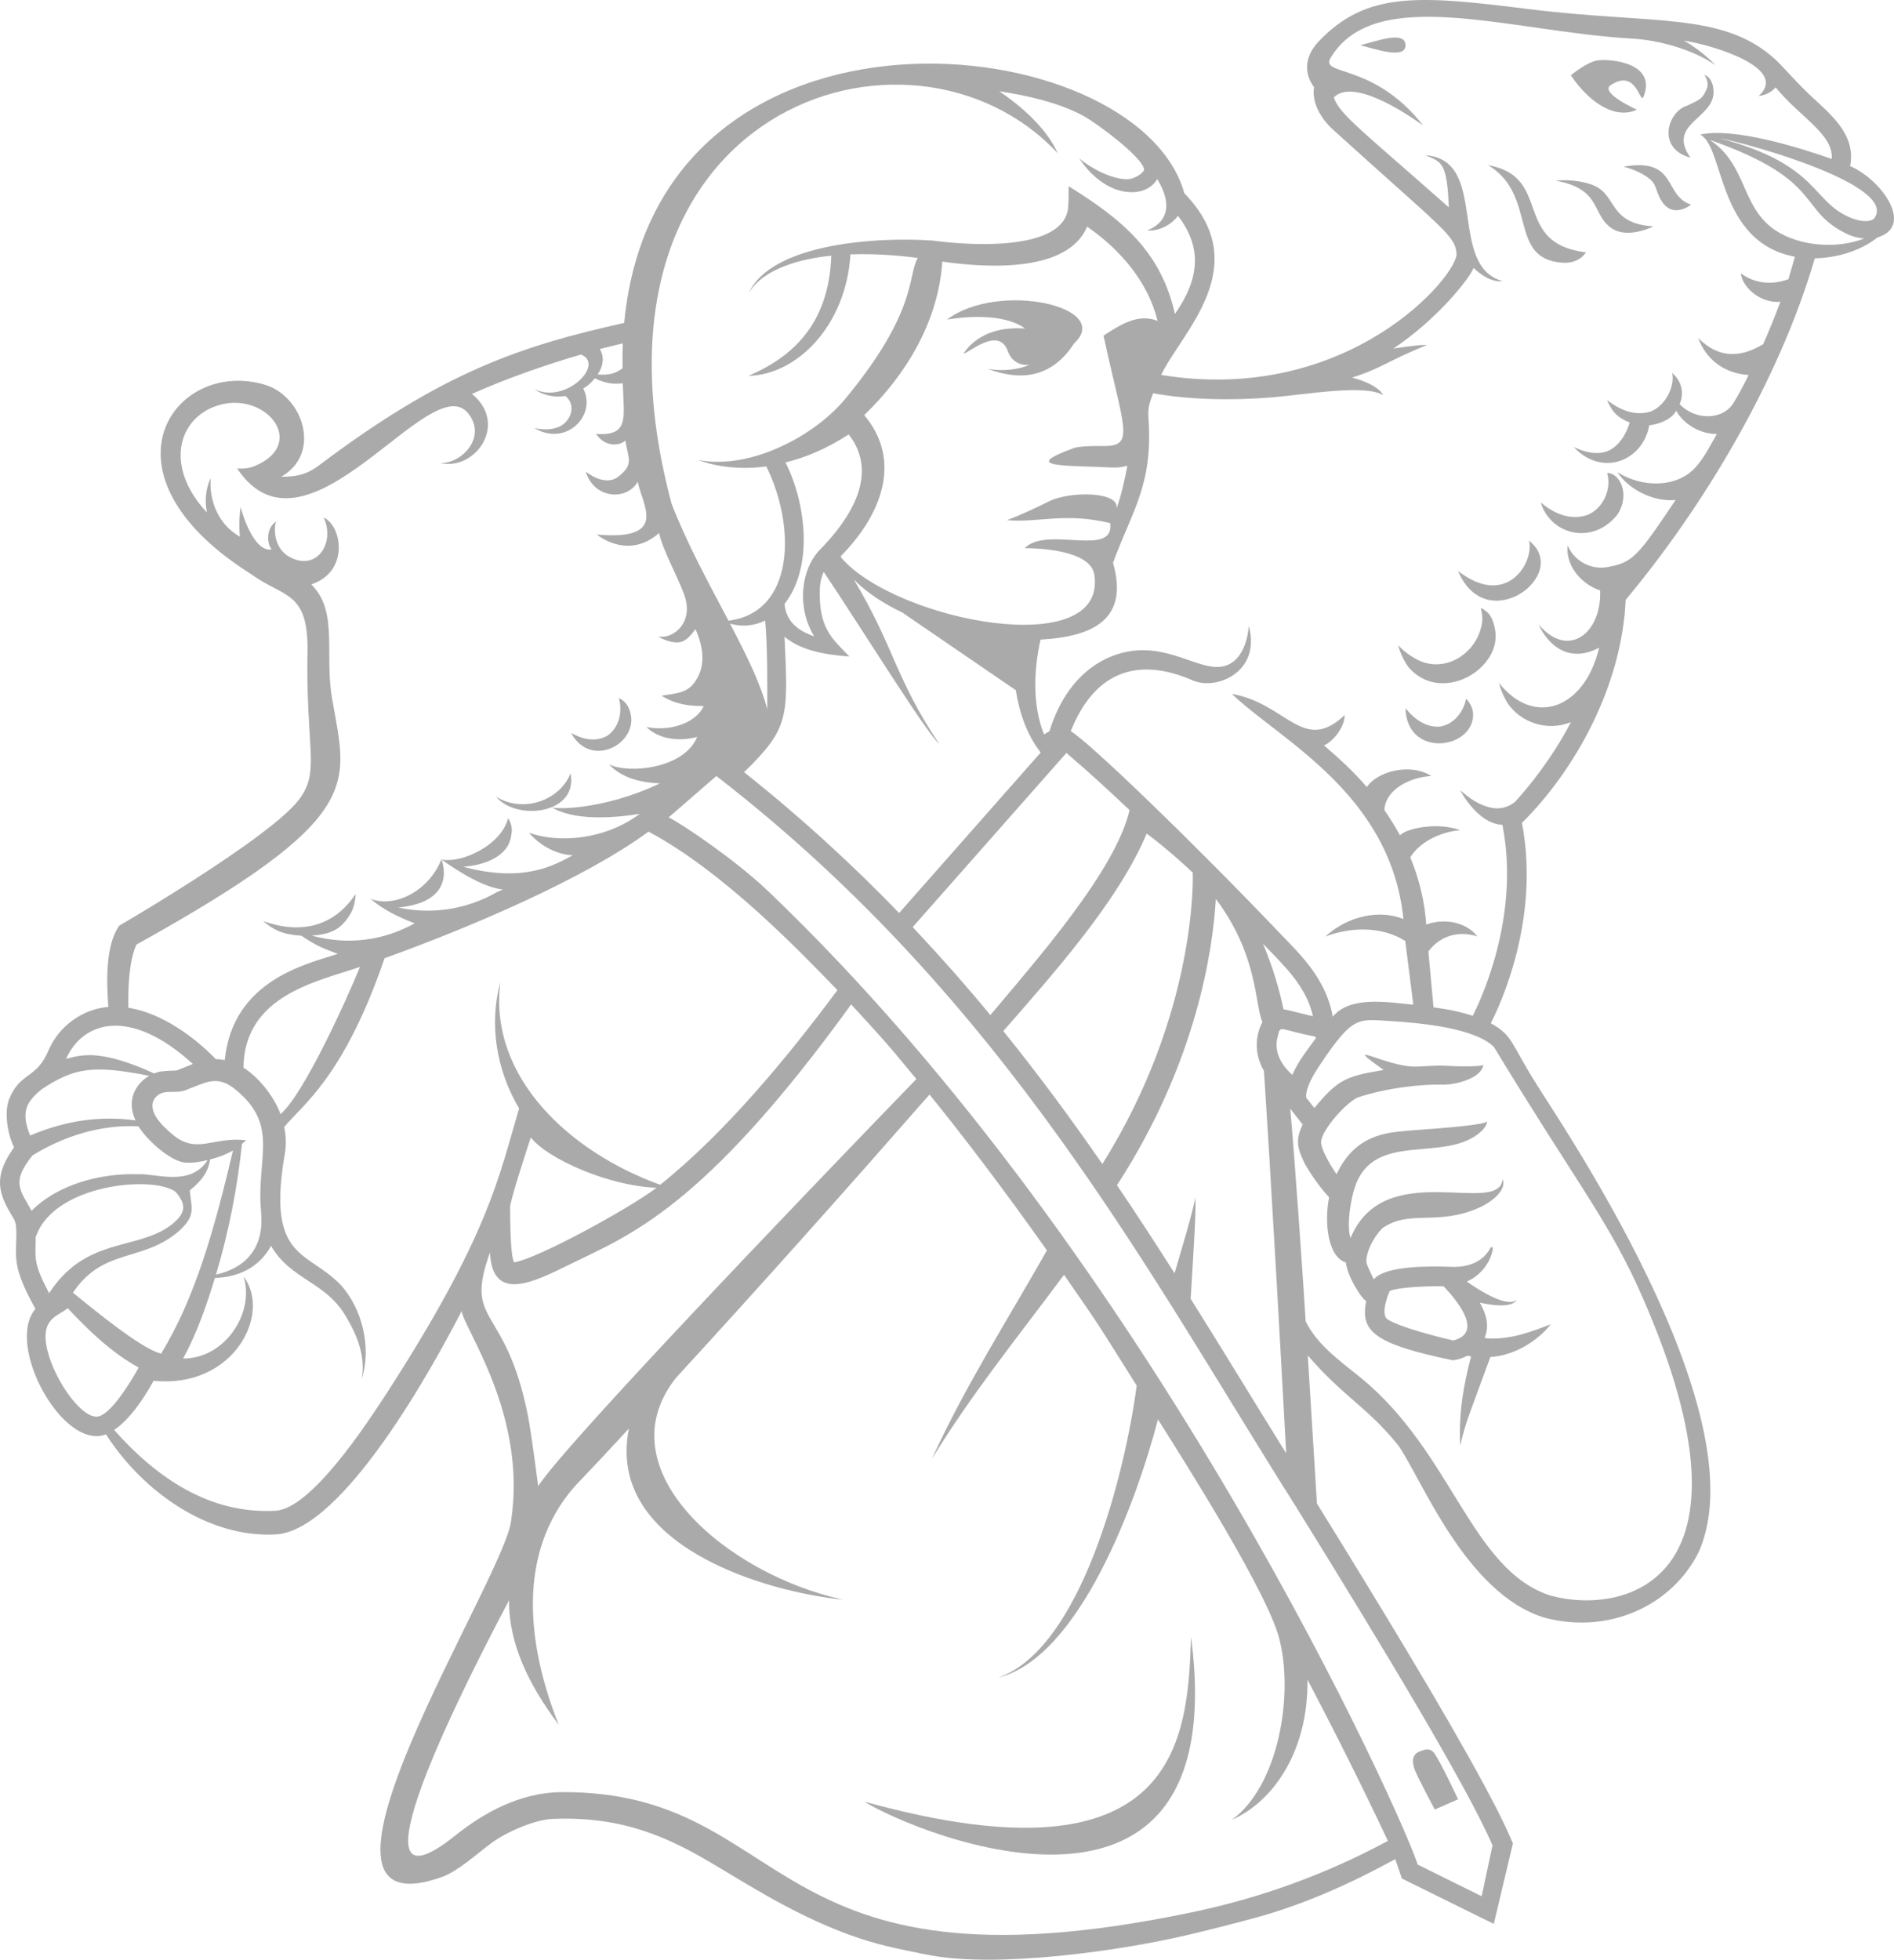 <svg width="146" height="151" viewBox="0 0 146 151" fill="none" xmlns="http://www.w3.org/2000/svg">
<g clip-path="url(#clip0_1062_712)">
<path fill-rule="evenodd" clip-rule="evenodd" d="M144.496 16.797C144.287 17.096 143.582 17.117 142.852 16.855C139.573 15.642 140.431 12.742 132.571 10.655C134.917 11.089 146.262 14.275 144.496 16.797ZM136.87 17.754C134.167 15.95 134.712 12.708 131.798 10.778C140.779 13.924 138.488 16.236 142.499 18.083C142.862 18.24 143.271 18.346 143.701 18.377C141.564 19.221 138.687 18.955 136.87 17.754ZM137.862 21.512C136.518 22.012 135.19 21.806 134.191 21.058C134.275 22.034 135.605 23.391 137.242 23.255C136.828 24.361 136.388 25.455 135.912 26.523C134.261 27.517 132.548 27.7 130.911 26.046C131.505 27.689 132.909 28.776 134.795 28.894C134.426 29.639 134.055 30.359 133.629 31.048C132.819 32.365 130.71 32.433 129.476 31.137C129.827 30.331 129.681 29.404 128.889 28.733C129.129 29.628 128.473 31.214 127.27 31.698C125.409 32.302 123.865 30.729 123.892 30.862C124.311 31.843 124.823 32.246 125.627 32.549C125.463 33.102 125.096 33.991 124.322 34.541C123.031 35.451 121.255 34.373 121.321 34.456C123.49 36.773 126.653 35.533 127.133 32.766C127.863 32.705 128.879 32.303 129.21 31.651C129.758 32.651 131.034 33.456 132.347 33.44C131.79 34.401 131.43 35.168 130.754 35.95C129.265 37.67 126.489 37.55 124.682 36.382C125.498 37.667 127.425 38.697 129.165 38.526C126.224 42.892 125.889 43.367 123.794 43.715C122.532 43.879 121.329 43.182 120.841 42.024C120.681 43.421 121.698 44.924 123.347 45.499C123.48 48.765 120.91 50.825 118.611 48.129C118.611 48.129 120.026 51.607 123.272 49.908C122.15 54.649 118.216 56.035 115.53 52.595C115.568 52.576 115.653 53.291 116.253 54.238C117.211 55.612 119.204 56.411 121.101 55.64C119.57 58.547 117.783 60.703 116.779 61.795C116.419 62.074 115.93 62.313 115.301 62.283C113.805 62.182 112.557 60.831 112.564 60.896C112.564 60.896 113.87 63.473 115.814 63.552C117.235 70.702 114.017 77.318 113.527 78.266C112.081 77.822 111.351 77.744 110.503 77.618L110.107 73.313C111.033 72.057 112.506 71.702 113.884 72.156C112.936 70.934 111.129 70.775 109.943 71.246C109.821 69.447 109.392 67.701 108.713 66.059C109.443 64.844 111.136 64.069 112.564 63.97C110.873 63.336 108.477 63.794 107.914 64.359C107.553 63.685 107.144 63.042 106.714 62.416C106.805 60.811 108.7 59.887 110.329 59.791C108.683 58.736 106.084 59.482 105.366 60.651C104.364 59.475 103.234 58.431 102.055 57.434C102.678 57.209 103.674 56.052 103.653 55.099C100.446 58.137 99.172 54.183 94.957 53.469C98.736 57.061 107.197 61.169 108.184 70.814C106.428 70.091 103.972 70.507 102.157 72.166C104.105 71.422 106.518 71.351 108.324 72.504L108.947 77.414C106.777 77.195 104.049 76.752 102.736 78.338C102.23 75.41 100.184 73.506 98.796 72.05C92.147 65.075 83.941 57.145 82.54 56.342C84.238 52.05 87.41 50.447 91.949 52.429C93.769 53.224 97.236 51.776 96.264 48.228C96.181 49.308 95.81 50.427 95.046 50.998C92.879 52.614 89.892 48.612 85.293 50.739C82.956 51.862 81.606 54.046 80.894 56.352C80.757 56.413 80.618 56.495 80.481 56.592C79.577 54.344 79.683 51.647 80.209 49.283C84.412 49.052 87.015 47.626 85.796 43.367C87.287 39.307 88.874 37.393 88.535 32.278C88.464 31.473 88.598 31.074 88.886 30.303C91.549 30.787 94.806 30.881 98.008 30.621C100.727 30.4 105.199 29.583 106.616 30.447C106.616 30.447 106.353 29.658 104.226 29.092C106.505 28.375 106.94 27.822 110.007 26.577C109.363 26.558 108.064 26.765 107.403 26.855C110.645 24.721 113.236 21.55 113.591 20.646C114.212 21.228 114.992 21.748 115.835 21.665C111.508 20.458 114.835 12.32 109.879 11.961C111.132 12.492 111.541 12.483 111.685 15.982C105.182 10.218 103.186 8.769 102.822 7.502C104.257 6.067 108.054 8.486 109.707 9.669C105.855 4.77 101.719 5.879 102.573 4.455C106.016 -1.287 116.462 2.444 125.822 2.976C127.87 3.092 130.509 3.81 132.243 5.025C132.243 5.025 131.221 3.918 129.799 3.129C132.104 3.483 137.953 5.267 135.555 7.407C135.526 7.367 136.259 7.415 136.88 6.732C138.738 9.032 141.355 10.331 141.2 12.248C138.663 11.355 133.663 9.799 131.058 10.371C132.947 11.316 132.325 18.657 138.364 19.781L137.862 21.512ZM107.132 99.466C107.991 99.14 110.352 99.092 111.27 99.105C112.783 100.674 114.132 102.76 112.027 103.287C110.802 103.008 107.923 102.269 106.967 101.663C106.487 101.361 106.81 100.18 107.132 99.466ZM115.159 80.667C121.19 90.614 123.67 93.63 126.126 98.869C136.652 121.907 125.201 124.524 119.485 122.934C113.366 120.909 111.982 111.937 104.872 106.137C103.205 104.804 101.472 103.545 100.648 101.801C100.45 98.593 99.802 89.21 99.46 85.425L100.42 86.656C99.798 87.902 100.05 88.549 100.6 89.709C101.4 91.068 102.134 91.913 102.455 92.254C102.072 94.155 102.345 96.847 103.746 97.277C103.882 98.393 104.939 100.048 105.31 100.245C104.865 102.569 105.849 103.534 111.998 104.816C112.357 104.763 112.674 104.686 113.116 104.462C113.195 104.481 113.294 104.496 113.396 104.512C112.803 106.843 112.445 108.775 112.564 111.391C112.954 109.597 113.404 108.63 114.885 104.564C116.789 104.431 118.511 103.329 119.55 102.035C118.149 102.565 116.54 103.234 114.623 103.128C114.45 103.06 114.62 103.107 114.44 103.087C114.828 102.144 114.586 101.308 114.078 100.372C114.856 100.545 116.498 100.828 116.932 100.16C116.13 100.801 113.908 99.341 113.07 98.747C114.202 98.256 114.94 97.182 115.073 96.221C115.093 96.093 114.938 96.052 114.889 96.15C114.33 97.238 113.175 97.659 111.899 97.614C110.369 97.559 106.834 97.481 105.901 98.572C105.9 98.573 105.9 98.576 105.898 98.577C105.828 98.399 105.247 97.318 105.328 97.132C105.313 96.604 105.754 95.45 106.565 94.635C108.679 93.154 110.832 94.509 114.095 93.019C114.964 92.622 116.172 91.705 115.835 90.856C115.528 93.782 106.711 89.082 104.107 95.397C103.781 94.427 104.131 92.342 104.454 91.436C105.938 87.061 111.463 89.688 114.185 87.17C114.631 86.757 114.645 86.394 114.645 86.394C114.601 86.725 109.354 87.054 109.019 87.082C107.503 87.264 104.622 87.062 103.028 90.481C102.687 89.981 101.773 88.54 101.838 87.938C101.947 86.994 103.783 84.932 104.686 84.553C106.905 83.828 109.514 83.526 111.306 83.576C112.371 83.557 114.218 83.043 114.343 82.043C114.309 82.155 113.073 82.214 111.362 82.118C110.701 82.08 109.932 82.163 109.174 82.186C106.93 82.254 103.14 79.942 106.658 82.442C103.834 82.924 103.163 83.12 101.32 85.377L100.695 84.587C100.686 84.557 100.679 84.519 100.685 84.496C100.672 83.725 101.315 82.704 101.739 82.063C104.379 78.132 104.674 78.543 107.38 78.688C109.493 78.833 113.645 79.19 115.159 80.667ZM115.051 142.188L114.214 146.11L109.283 143.67C108.216 140.211 89.033 97.122 59.199 68.652C56.704 66.271 52.63 63.521 51.546 62.978C52.343 62.299 53.915 60.928 55.218 59.791C77.641 77.123 88.712 98.443 99.911 116.11C106.684 127.04 113.08 137.638 115.051 142.188ZM42.755 140.145C48.043 139.964 51.496 141.575 54.826 143.54C55.583 143.988 57.093 144.895 57.85 145.344C61.04 147.234 64.616 149.046 68.269 149.933C69.13 150.141 70.865 150.504 71.737 150.664C76.984 151.623 86.126 150.343 91.314 149.15C92.75 148.821 95.608 148.097 97.025 147.699C100.702 146.665 104.209 145.085 107.554 143.249L108.064 144.742L114.048 147.7L115.152 148.234L116.624 142.038C116.208 141.08 115.92 140.431 115.145 138.933L114.418 137.56C111.532 132.199 106.648 124.14 101.517 115.85C101.458 114.904 101.162 110.118 100.811 104.44C103.597 107.672 105.465 108.456 107.806 111.401C109.596 113.957 112.994 122.796 119.058 124.646C124.083 125.972 128.926 123.673 130.953 119.57C135.725 108.822 119.85 85.897 118.453 83.555C116.451 80.409 116.655 79.798 114.917 78.846C115.626 77.468 118.744 70.839 117.32 63.407C121.476 59.276 125.02 52.818 125.317 46.217C131.18 39.205 137.099 29.478 139.894 19.905C141.567 19.87 143.391 19.358 144.733 18.291C147.55 17.456 145.144 13.916 142.617 12.794C143.044 10.597 141.495 9.138 139.961 7.734C138.406 6.308 137.503 5.177 136.85 4.58C132.809 0.884 127.43 1.894 117.872 0.704C109.371 -0.358 105.339 -0.696 101.639 3.207C100.532 4.381 100.519 5.691 101.299 6.722C101.01 8.418 102.618 9.867 102.689 9.928C111.249 17.681 112.15 18.121 112.279 19.522C112.417 21.187 103.964 31.246 89.511 28.891C91.055 25.626 96.784 20.528 91.294 14.889C87.717 2.002 50.653 -1.957 48.117 24.881C40.07 26.676 34.113 28.679 24.572 35.871C23.515 36.669 22.663 36.722 21.675 36.738C24.828 34.938 23.359 30.533 20.435 29.651C13.481 27.55 6.98 36.458 19.36 44.24C21.843 46.049 23.683 45.523 23.71 49.915C23.472 60.283 25.725 59.963 20.113 64.248C17.147 66.496 12.437 69.426 9.192 71.326C8.112 72.828 8.213 75.748 8.352 77.583C6.29 77.757 4.515 79.13 3.748 80.914C2.806 83.173 1.584 82.571 0.723 84.644C0.329 85.577 0.523 87.27 1.086 88.407C-0.37 90.425 -0.268 91.713 0.834 93.526C1.185 94.121 1.299 94.113 1.25 95.615C1.207 97.093 1.1 97.922 2.733 100.852C0.367 103.62 4.853 111.808 8.17 110.521C11.006 114.928 16.036 118.521 21.263 118.229C26.423 117.942 33.363 105.345 35.587 101.018C35.774 102.418 40.621 108.983 39.405 117.136C38.985 121.514 21.016 149.281 34.075 144.622C35.291 144.189 36.777 142.835 37.818 142.055C39.043 141.137 41.346 140.145 42.755 140.145ZM39.241 123.308C39.209 126.607 40.737 129.795 43.065 132.889C40.685 126.891 39.751 119.784 44.255 114.58L46.284 112.435C47.019 111.651 47.748 110.862 48.478 110.075C46.654 119.186 59.265 122.702 64.983 123.253C56.05 121.329 46.508 113.231 52.108 106.167C58.715 98.975 65.213 91.684 71.652 84.336C74.145 87.404 77.299 91.532 80.703 96.344C77.71 101.633 74.376 106.842 71.832 112.418C74.869 107.436 78.535 102.917 82.022 98.226C84.954 102.446 84.601 101.965 87.621 106.764C86.737 113.496 83.334 127.098 76.93 129.266C83.21 127.739 87.627 115.66 89.261 109.368C91.097 112.285 98.05 123.178 98.69 126.586C99.682 130.879 98.49 137.661 94.957 140.223C98.23 138.777 100.858 134.83 100.787 129.423C102.944 133.522 105.015 137.661 106.987 141.845C102.249 144.404 97.141 146.256 91.859 147.35C58.473 154.341 61.316 138.014 43.31 138.088C40.126 138.102 37.305 139.661 35.085 141.438C27.169 147.774 33.926 133.328 39.241 123.308ZM37.772 96.502C37.936 100.398 41.115 98.806 43.881 97.444C48.431 95.202 54.136 93.253 65.612 77.392C69.204 81.265 69.437 81.739 70.642 83.139C61.367 92.721 43.454 111.415 41.486 114.513C41.486 114.513 40.966 110.45 40.702 109.112C38.971 100.363 35.732 102.185 37.772 96.502ZM50.61 91.518C48.648 93.025 41.593 96.921 39.64 97.269C39.315 96.844 39.332 93.561 39.32 93.026C39.31 92.492 40.917 87.642 40.917 87.642C42.203 89.299 46.976 91.401 50.61 91.518ZM29.761 107.424C28.248 109.743 23.986 116.257 21.238 116.407C16.196 116.68 12.107 113.913 8.8 110.184C10.055 109.324 11.105 107.714 11.843 106.392C18.024 107.018 20.962 101.214 18.773 98.358C19.666 101.162 17.321 104.707 14.113 104.674C15.192 102.724 15.962 100.46 16.566 98.464C18.429 98.426 20.019 97.607 20.891 95.997C22.469 98.689 25.171 98.73 26.744 101.573C27.559 102.941 28.185 104.563 27.886 106.235C28.659 103.834 27.919 100.767 26.205 98.945C23.646 96.345 20.561 97.044 21.947 88.952C22.084 88.154 22.05 87.529 21.91 86.841C23.276 85.159 26.486 83.047 29.645 73.834C36.146 71.49 44.982 67.754 49.991 64.079C55.855 67.196 61.845 73.501 64.554 76.29C60.765 81.404 55.865 87.321 50.891 91.29C43.968 88.794 37.632 83.028 38.569 75.666C37.702 78.842 38.222 82.385 40.014 85.406C38.452 90.681 37.682 95.186 29.761 107.424ZM7.691 109.108C6.025 109.756 2.424 103.623 3.829 101.866C4.13 101.387 4.726 101.197 5.217 100.8C6.835 102.52 8.615 104.24 10.689 105.372C10.173 106.321 8.71 108.751 7.691 109.108ZM2.756 95.226L2.787 95.239C4.184 91.273 11.722 90.541 13.517 91.818C13.68 91.984 13.817 92.176 13.839 92.244L13.847 92.24C14.251 92.883 14.35 93.51 13.157 94.415C10.532 96.369 6.612 95.285 3.786 99.647C2.566 97.315 2.726 97.059 2.756 95.226ZM2.513 89.021C4.926 87.537 7.784 86.639 10.668 86.784C11.285 87.792 13.036 89.415 14.229 89.579C14.905 89.628 15.46 89.515 16.006 89.389C14.662 91.453 12.103 90.421 10.684 90.477C7.828 90.382 4.515 91.211 2.428 93.298C1.658 91.798 0.759 91.165 2.513 89.021ZM3.217 83.929C5.681 82.3 7.109 82.022 11.5 82.893C10.361 83.564 9.751 84.868 10.447 86.324C7.798 85.977 5.172 86.291 2.323 87.496C1.574 85.643 2.049 84.888 3.217 83.929ZM14.867 81.984C12.988 82.725 14.093 82.388 12.525 82.544C12.31 82.562 12.095 82.627 11.884 82.709C7.907 80.907 6.417 81.214 5.094 81.59C6.392 78.666 10.051 77.578 14.867 81.984ZM18.767 82.261C18.839 76.677 24.466 75.63 27.75 74.503C26.784 76.875 23.43 84.322 21.623 85.846C21.076 84.373 19.892 82.982 18.767 82.261ZM14.633 91.711C15.697 90.883 16.078 90.128 16.196 89.34C16.817 89.181 17.414 88.966 17.962 88.645C16.544 94.622 15.073 99.976 12.414 104.305C12.387 104.301 12.361 104.292 12.339 104.27C10.852 103.923 6.812 100.566 5.62 99.604C7.948 96.167 10.815 97.262 13.624 95.001C15.201 93.663 14.728 93.111 14.633 91.711ZM20.125 93.338C20.103 93.486 20.433 95.346 19.288 96.711C18.666 97.504 17.656 97.993 16.651 98.211C17.633 94.91 18.294 91.546 18.652 88.141C18.76 88.047 18.873 87.966 18.975 87.856C16.407 87.571 15.246 88.93 13.411 87.506C12.489 86.765 11.265 85.555 11.95 84.601C12.604 83.791 13.508 84.396 14.469 83.932C15.904 83.401 16.748 82.814 18.13 83.934C21.596 86.727 19.731 89.272 20.125 93.338ZM30.701 69.927C35.412 69.471 34.026 66.216 34.026 66.216C34.026 66.216 36.886 68.368 38.764 68.537C38.618 68.603 38.474 68.669 38.327 68.734L38.343 68.719C35.876 70.143 33.165 70.46 30.701 69.927ZM10.52 72.78C28.168 62.985 26.775 60.572 25.635 54.026C24.951 50.468 26.143 47.15 23.996 45.029C26.969 44.039 26.351 40.488 24.948 39.88C25.889 41.845 24.36 44.178 22.175 42.827C20.973 42.03 21.143 40.412 21.293 40.188C20.526 40.641 20.543 41.88 20.943 42.333C19.739 42.549 18.862 40.258 18.55 39.069C18.439 39.818 18.419 40.586 18.495 41.358C16.668 40.316 16.112 38.329 16.244 36.846C16.244 36.846 15.632 37.94 15.955 39.489C12.758 36.093 13.641 32.453 16.494 31.345C20.312 29.857 23.9 34.162 19.596 35.926C18.995 36.172 18.279 36.097 18.279 36.097C23.649 44.124 33.176 28.225 36.087 31.848C37.542 33.658 35.642 35.695 33.956 35.687C36.697 36.268 39.186 32.634 36.381 30.352C39.001 29.18 41.995 28.13 44.788 27.317C46.664 28.07 43.601 31.167 41.207 29.985C41.716 30.379 42.636 30.676 43.579 30.506C44.222 31.027 44.152 31.835 43.729 32.377C42.928 33.476 41.118 32.951 41.207 32.991C43.655 34.448 46.023 31.983 44.961 29.941C45.271 29.737 45.447 29.639 45.858 29.144C46.587 29.529 47.344 29.639 48.004 29.53C48.09 32.187 48.532 33.617 45.942 33.433C46.703 34.524 47.817 34.326 48.2 33.943C48.45 35.371 48.86 35.789 47.677 36.718C46.597 37.564 45.148 36.332 45.148 36.332C45.812 38.492 48.345 38.578 49.164 37.116C49.465 38.849 51.633 41.682 46.011 41.188C46.011 41.188 48.391 43.209 50.806 41.068C51.075 42.35 52.167 44.268 52.732 45.792C53.561 48.028 51.803 49.297 50.742 49.03C50.816 49.105 51.186 49.289 51.349 49.341C52.471 49.703 52.866 49.468 53.616 48.478C54.236 49.907 54.437 51.381 53.521 52.602C52.927 53.429 52.017 53.432 50.995 53.606C51.788 54.101 52.674 54.407 54.243 54.407C53.584 55.804 51.513 56.366 49.832 56.018C50.732 56.916 52.262 57.177 53.743 56.782C52.726 59.26 48.404 59.641 46.948 58.892C47.576 59.594 48.755 60.282 50.872 60.359C46.484 62.465 42.394 62.415 42.417 62.131C44.115 63.268 47.289 63.043 49.32 62.706C46.644 64.71 43.076 64.995 40.779 64.163C41.825 65.406 43.318 65.903 44.164 65.895C42.763 66.645 40.41 68.059 35.703 66.783C37.317 66.683 39.223 65.998 39.407 64.353C39.603 63.523 39.093 63.006 39.178 63.016C38.63 65.207 35.434 66.568 34.026 66.216C33.023 68.727 30.357 69.972 28.557 69.252C29.62 70.167 30.801 70.692 31.972 71.146C29.525 72.484 26.825 72.848 24.028 72.091C25.594 71.977 26.341 71.578 27.067 70.319C27.331 69.86 27.426 69.078 27.408 68.893C25.693 71.459 23.116 71.984 20.281 70.971C21.13 71.685 21.814 72.01 23.236 72.1C24.504 72.958 24.937 73.07 26.041 73.499C23.724 74.26 17.95 75.476 17.323 81.685C17.093 81.637 16.861 81.612 16.629 81.605C15.975 80.916 13.171 78.165 9.895 77.651C9.873 76.225 9.918 74.073 10.52 72.78ZM46.24 26.895C46.828 26.736 47.418 26.601 48.008 26.459C47.981 27.104 47.98 27.735 47.991 28.369C47.432 28.823 46.784 28.926 46.071 28.851C46.569 28.104 46.556 27.421 46.24 26.895ZM58.982 47.813C59.169 49.663 59.148 52.961 59.145 54.654C58.663 52.759 57.569 50.524 56.272 48.049C56.846 48.225 57.855 48.362 58.982 47.813ZM60.55 35.632C62.077 35.25 63.597 34.646 65.423 33.473C67.724 36.418 65.741 39.809 63.078 42.49C61.851 43.861 61.336 46.643 62.758 49.032C61.491 48.593 60.597 47.875 60.477 46.537C62.745 43.629 62.107 38.702 60.55 35.632ZM69.31 70.35C65.709 66.624 61.756 62.986 57.358 59.499C60.831 56.113 60.77 55.291 60.474 49.057C62.002 50.371 64.517 50.495 65.476 50.589C64.139 49.188 63.076 48.404 63.201 45.306C63.218 44.861 63.331 44.446 63.494 44.06C66.091 47.911 71.445 56.534 72.386 57.3C68.99 52.222 68.949 49.888 65.82 44.657C66.87 45.715 68.203 46.567 69.664 47.247L69.617 47.24L78.303 53.18C78.581 54.936 79.164 56.629 80.222 57.984L69.31 70.35ZM76.343 78.214C74.461 75.933 72.464 73.673 70.354 71.438L82.203 58.016C84.336 59.847 85.11 60.582 87.074 62.419C85.995 67.092 79.856 74.021 76.343 78.214ZM84.974 89.691C82.612 86.273 80.088 82.847 77.342 79.447C80.995 75.258 86.201 69.48 88.389 64.233C89.173 64.773 91.017 66.336 91.983 67.281L91.945 67.283C91.949 67.392 92.334 77.96 84.974 89.691ZM101.318 79.855C101.436 79.893 101.444 79.973 101.444 79.973C100.759 80.938 100.127 81.684 99.617 82.818C98.753 82.05 98.162 80.988 98.497 79.857C98.707 78.911 98.592 79.343 101.318 79.855ZM98.942 77.774C98.787 77.022 98.306 74.925 97.351 72.708C98.974 74.412 100.674 75.936 101.21 78.303C100.678 78.194 99.227 77.789 98.942 77.774ZM97.429 82.514C97.429 82.514 97.952 90.012 99.147 111.982C96.236 107.298 94.457 104.338 91.782 100.075C92.073 95.299 92.181 93.67 92.153 92.269C91.86 93.673 91.226 95.781 90.541 98.106C89.115 95.861 87.644 93.598 86.102 91.323C92.262 81.844 93.499 73.121 93.724 69.269C97.014 73.627 96.725 77.508 97.316 78.743C96.738 79.847 96.693 81.237 97.429 82.514ZM85.065 34.366C83.118 34.34 82.765 34.531 82.765 34.531C78.663 36.022 81.919 35.843 85.652 36.021C86.116 36.043 86.546 35.997 86.904 35.882C86.728 36.838 86.423 38.247 86.058 39.197C86.386 37.871 82.491 37.809 80.834 38.642C78.876 39.627 77.625 40.079 77.625 40.079C79.967 40.3 82.07 39.46 85.576 40.307C85.944 43.008 80.699 40.485 78.988 42.237C79.795 42.237 84.063 42.322 84.359 44.285C85.37 51.017 69.112 47.861 64.865 42.996C64.847 42.948 64.83 42.901 64.811 42.853C68.035 39.604 69.529 35.427 66.618 31.986C69.88 28.851 72.33 24.746 72.64 20.157C76.371 20.696 82.345 20.929 83.801 17.464C86.345 19.211 88.523 21.754 89.228 24.722C87.732 24.138 86.392 24.997 85.065 25.862C86.617 33.03 87.526 34.395 85.065 34.366ZM81.537 11.812C80.688 9.884 78.704 8.162 77.027 7.033C79.159 7.346 81.803 7.949 83.652 9.007C84.564 9.53 87.953 12.013 88.188 13.01C88.252 13.28 87.454 13.822 86.858 13.814C85.665 13.798 84.061 12.95 83.197 12.204C83.202 12.197 84.565 14.511 86.834 14.784C87.794 14.899 88.703 14.622 89.21 13.801C90.478 15.885 89.889 17.185 88.427 17.758C89.217 17.828 90.223 17.417 90.807 16.628C92.752 19.168 92.395 21.577 90.57 24.192C89.494 19.414 86.575 16.949 82.375 14.351C82.375 14.578 82.386 15.569 82.332 16.04C81.964 19.284 75.139 18.973 71.901 18.537C67.651 18.232 59.461 18.744 57.714 22.586C58.854 20.651 61.849 19.921 64.082 19.701C63.898 25.103 60.932 27.575 57.697 28.96C61.45 28.883 65.227 25.07 65.557 19.598C67.643 19.527 69.589 19.72 70.752 19.875C69.937 21.276 70.759 23.954 65.164 30.726C62.809 33.578 57.853 36.226 53.841 35.444C53.841 35.444 55.943 36.367 59.07 35.94C61.37 40.572 61.265 47.196 56.155 47.826C54.636 44.939 52.935 41.84 51.772 38.823C43.596 8.3 70.241 -0.321 81.537 11.812Z" fill="#AAAAAA"/>
<path fill-rule="evenodd" clip-rule="evenodd" d="M91.814 126.123C91.547 133.943 90.927 145.539 66.627 138.82C70.961 141.48 95.091 151.192 91.814 126.123Z" fill="#AAAAAA"/>
<path fill-rule="evenodd" clip-rule="evenodd" d="M132.061 6.72C131.92 5.959 131.515 5.814 131.379 5.785C131.431 5.831 131.775 6.346 131.573 6.829C131.234 7.639 131.022 7.687 130.012 8.159C128.554 8.623 127.677 11.435 130.309 12.149C128.36 9.383 132.509 9.139 132.061 6.72Z" fill="#AAAAAA"/>
<path fill-rule="evenodd" clip-rule="evenodd" d="M126.185 8.454C126.185 8.454 123.263 7.15 124.168 6.553C126.175 5.23 126.424 8.115 126.69 7.453C127.718 4.9 124.32 4.533 123.219 4.645C122.363 4.73 121.087 5.803 121.087 5.803C122.635 8.071 124.596 9.187 126.185 8.454Z" fill="#AAAAAA"/>
<path fill-rule="evenodd" clip-rule="evenodd" d="M104.865 3.486C106.02 3.781 108.308 4.57 108.341 3.525C108.38 2.313 106.164 3.157 104.865 3.486Z" fill="#AAAAAA"/>
<path fill-rule="evenodd" clip-rule="evenodd" d="M120.017 124.99C119.922 124.961 119.929 124.966 119.929 124.966L120.017 124.99Z" fill="#AAAAAA"/>
<path fill-rule="evenodd" clip-rule="evenodd" d="M109.043 136.329C109.221 136.845 110.599 139.429 110.599 139.429L112.397 138.64C112.397 138.64 111.097 135.865 110.599 135.139C110.301 134.705 109.952 134.732 109.388 134.975C108.821 135.218 108.857 135.788 109.043 136.329Z" fill="#AAAAAA"/>
<path fill-rule="evenodd" clip-rule="evenodd" d="M73 24.627C77.466 23.899 79.01 25.315 79.01 25.315C75.416 25.047 74.277 27.261 74.277 27.261C74.847 27.065 77.009 25.169 77.695 27.065C78.216 28.506 79.712 27.993 79.25 28.163C77.805 28.689 76.497 28.497 76.129 28.412C79.119 29.546 81.302 28.771 82.799 26.459C85.865 23.63 76.94 21.639 73 24.627Z" fill="#AAAAAA"/>
<path fill-rule="evenodd" clip-rule="evenodd" d="M76.017 27.229C75.994 27.221 75.956 27.201 75.943 27.198C75.856 27.181 75.898 27.2 76.017 27.229Z" fill="#AAAAAA"/>
<path fill-rule="evenodd" clip-rule="evenodd" d="M114.714 12.727C118.571 15.053 116.185 19.96 120.444 20.242C121.77 20.331 122.246 19.443 122.246 19.443C116.495 18.737 119.747 13.618 114.714 12.727Z" fill="#AAAAAA"/>
<path fill-rule="evenodd" clip-rule="evenodd" d="M122.907 14.314C122.054 13.927 120.735 13.817 119.929 13.923C123.564 14.578 122.629 16.602 124.324 17.645C125.583 18.398 127.46 17.444 127.46 17.444C124.021 17.236 124.647 15.082 122.907 14.314Z" fill="#AAAAAA"/>
<path fill-rule="evenodd" clip-rule="evenodd" d="M125.143 12.844C125.882 12.999 127.277 13.598 127.565 14.289C127.692 14.59 127.797 14.991 128.034 15.405C128.922 16.949 130.357 15.765 130.357 15.765C128.194 15.084 129.357 12.107 125.143 12.844Z" fill="#AAAAAA"/>
<path fill-rule="evenodd" clip-rule="evenodd" d="M118.771 38.736C119.57 41.266 122.819 42.012 124.692 39.635C125.709 38.034 124.817 36.412 123.888 36.449C124.253 37.645 123.602 39.179 122.369 39.679C120.352 40.368 118.729 38.601 118.771 38.736Z" fill="#AAAAAA"/>
<path fill-rule="evenodd" clip-rule="evenodd" d="M111.015 55.984C109.326 56.115 108.346 54.475 108.341 54.592C108.469 58.353 113.34 57.777 113.55 55.223C113.625 54.294 112.882 53.734 112.983 53.812C113.088 53.73 112.724 55.669 111.015 55.984Z" fill="#AAAAAA"/>
<path fill-rule="evenodd" clip-rule="evenodd" d="M117.862 41.655C118.298 43.279 116.168 46.941 112.397 43.993C114.568 49.204 121.162 44.251 117.862 41.655Z" fill="#AAAAAA"/>
<path fill-rule="evenodd" clip-rule="evenodd" d="M114.646 47.175C113.674 46.404 114.559 47.149 114.152 48.413C113.591 50.565 111.078 52.027 108.945 50.653C108.163 50.2 107.784 49.694 107.762 49.726C107.801 49.702 107.889 50.412 108.549 51.379C111.006 54.291 115.584 51.67 115.279 48.744C115.212 48.109 114.981 47.441 114.646 47.175Z" fill="#AAAAAA"/>
<path fill-rule="evenodd" clip-rule="evenodd" d="M43.978 59.59C43.231 61.555 40.455 62.742 38.238 61.387C39.794 63.275 44.594 62.752 43.978 59.59Z" fill="#AAAAAA"/>
<path fill-rule="evenodd" clip-rule="evenodd" d="M48.581 54.869C48.334 54.014 47.776 53.823 47.695 53.805C47.778 53.928 48.194 55.647 46.857 56.665C45.463 57.502 43.991 56.389 44.033 56.5C45.584 59.299 49.272 57.264 48.581 54.869Z" fill="#AAAAAA"/>
</g>
<defs>
<clipPath id="clip0_1062_712">
<rect width="146" height="151" fill="white"/>
</clipPath>
</defs>
</svg>
